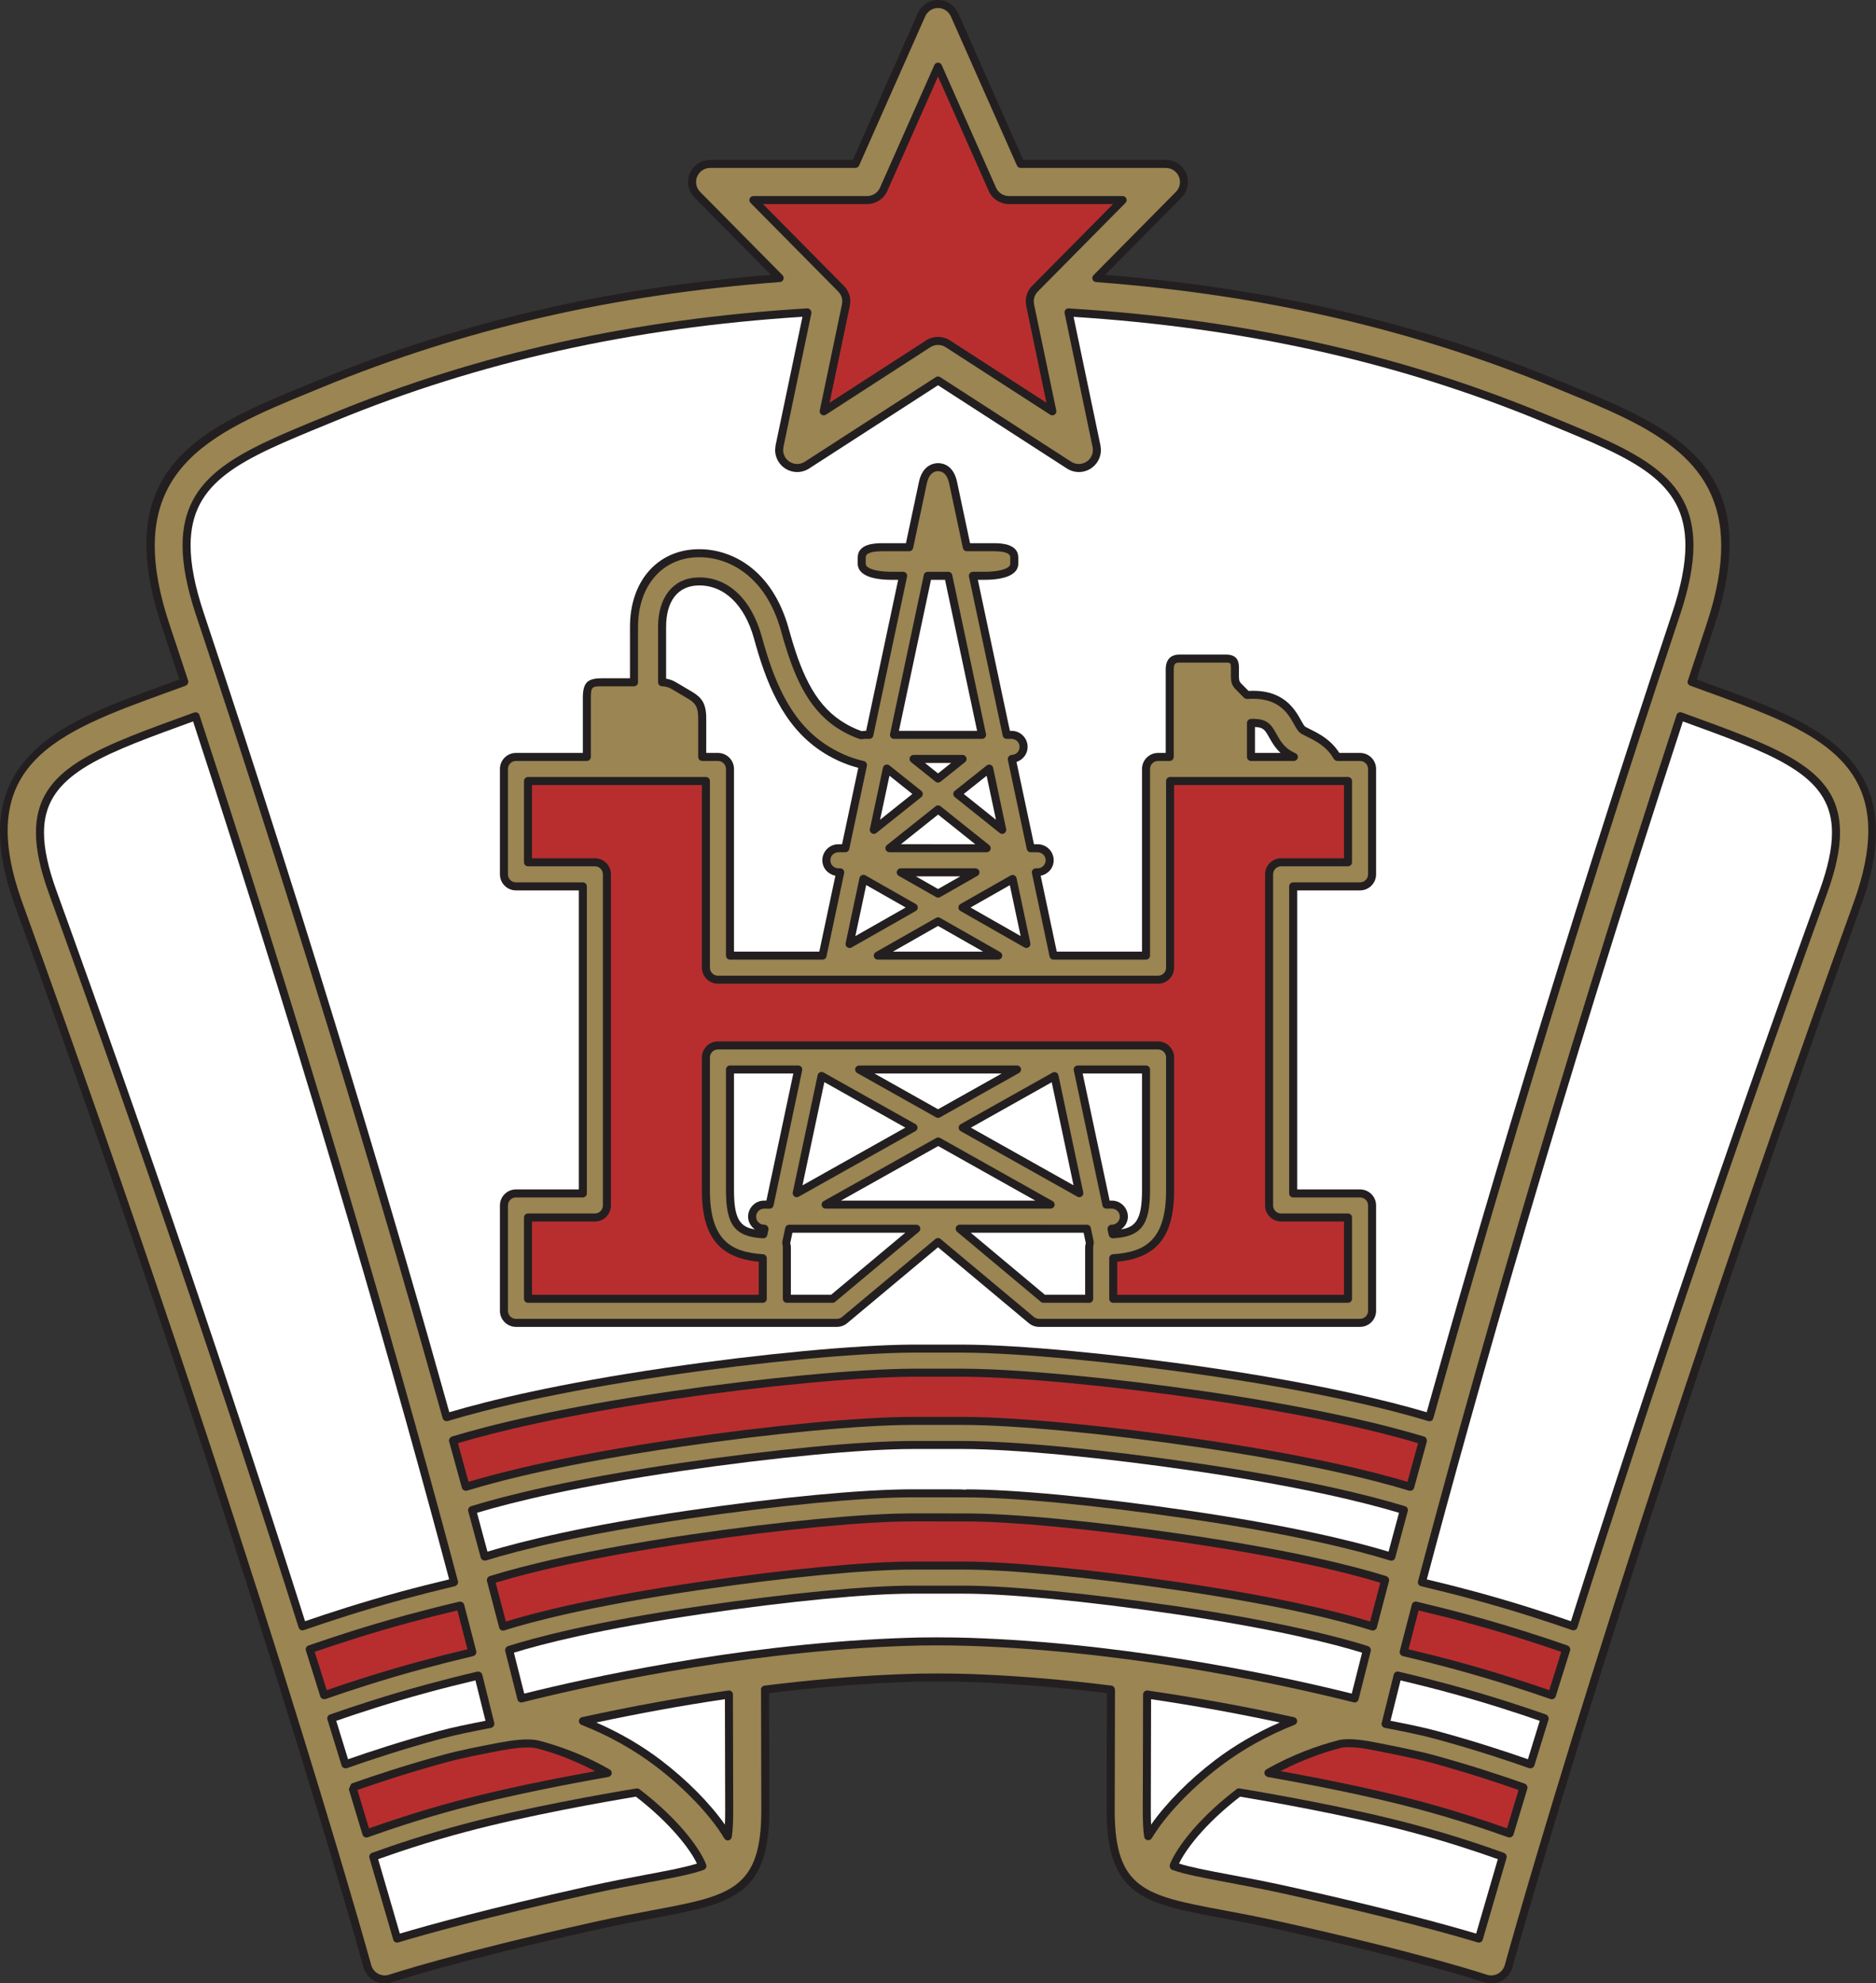 <?xml version="1.0" encoding="UTF-8"?>
<svg xmlns="http://www.w3.org/2000/svg" xmlns:xlink="http://www.w3.org/1999/xlink" width="539.69pt" height="570.45pt" viewBox="0 0 539.69 570.45" version="1.1">
<rect x="0" y="0" width="539.69" height="570.45" fill="#333333" stroke="none"/>
<defs>
<clipPath id="clip1">
  <path d="M 0 0 L 539.691 0 L 539.691 570.449 L 0 570.449 Z M 0 0 "/>
</clipPath>
</defs>
<g id="surface1">
<g clip-path="url(#clip1)" clip-rule="nonzero">
<path style=" stroke:none;fill-rule:nonzero;fill:rgb(13.699%,12.199%,12.5%);fill-opacity:1;" d="M 264.047 3.777 C 264.047 3.777 247.688 40.68 245.332 45.996 C 243.883 45.996 204.293 45.996 204.293 45.996 C 201.723 45.996 199.422 47.527 198.434 49.898 C 198.105 50.68 197.941 51.5 197.941 52.344 C 197.941 54.027 198.594 55.613 199.777 56.809 C 199.777 56.809 216.516 73.734 221.77 79.043 C 174.727 82.793 132.148 92.672 91.727 109.285 L 89.316 110.277 C 64.348 120.52 42.105 129.641 42.105 156.535 C 42.105 163.246 43.488 171.059 46.559 180.273 C 46.559 180.273 50.965 193.559 51.586 195.43 C 50.34 195.883 47.41 196.949 47.41 196.949 C 23.164 205.754 0 214.164 0 239.301 C 0 245.32 1.328 252.297 4.289 260.465 C 70.977 444.629 104.238 564.617 104.566 565.809 C 105.031 567.484 106.176 568.914 107.715 569.73 C 109.25 570.547 111.074 570.695 112.727 570.137 C 112.902 570.078 130.938 564.043 171.52 555.027 C 177.949 553.598 183.477 552.559 188.355 551.645 C 210.324 547.52 221.32 545.457 221.32 520.738 C 221.32 520.738 221.242 488.656 221.238 486.988 C 233.863 485.43 246.094 484.387 257.59 483.902 L 261 483.773 C 265.266 483.582 273.375 483.586 278.719 483.773 L 282.289 483.91 C 293.727 484.398 305.895 485.438 318.453 486.988 C 318.445 488.707 318.367 520.734 318.367 520.734 C 318.367 545.457 329.363 547.52 351.266 551.629 C 356.223 552.562 361.746 553.598 368.168 555.027 C 408.746 564.043 426.785 570.078 426.965 570.137 C 428.609 570.695 430.438 570.547 431.973 569.73 C 433.512 568.914 434.656 567.484 435.117 565.809 C 435.441 564.633 468.246 445.906 535.398 260.465 C 538.359 252.297 539.688 245.32 539.688 239.301 C 539.688 214.168 516.523 205.754 492.277 196.949 C 492.277 196.949 489.293 195.859 488.105 195.426 C 488.621 193.859 493.125 180.273 493.125 180.273 C 496.199 171.059 497.582 163.246 497.582 156.535 C 497.582 129.641 475.34 120.52 450.371 110.277 L 447.957 109.285 C 407.598 92.691 365.02 82.82 317.914 79.059 C 320.855 76.086 339.922 56.809 339.922 56.809 C 341.105 55.613 341.758 54.027 341.758 52.344 C 341.758 51.5 341.59 50.676 341.266 49.898 C 340.277 47.527 337.977 45.996 335.406 45.996 C 335.406 45.996 295.816 45.996 294.367 45.996 C 293.777 44.664 275.656 3.777 275.656 3.777 C 274.637 1.484 272.359 0.004 269.852 0.004 C 267.344 0.004 265.062 1.484 264.047 3.777 "/>
</g>
<path style=" stroke:none;fill-rule:nonzero;fill:rgb(60.399%,52.199%,32.5%);fill-opacity:1;" d="M 359.984 206.766 C 359.938 206.77 359.895 206.773 359.852 206.781 L 359.707 206.801 C 359.145 206.887 358.727 207.371 358.727 207.941 L 358.727 217.707 C 358.727 218.344 359.242 218.863 359.883 218.863 L 372.223 218.863 C 372.773 218.863 373.25 218.469 373.355 217.926 C 373.457 217.379 373.16 216.836 372.645 216.633 L 372.516 216.582 L 371.766 216.195 C 369.305 214.871 368.168 212.828 367.164 211.027 C 366.156 209.219 365.461 208.078 363.867 207.34 C 362.918 206.902 361.613 206.711 359.984 206.766 M 210 306.457 C 209.363 306.457 208.848 306.973 208.848 307.609 L 208.848 342.379 C 208.848 352.371 211.445 355.719 219.539 356.16 C 220.105 356.191 220.613 355.805 220.73 355.25 L 221.074 353.641 C 221.148 353.297 221.004 352.941 220.785 352.672 C 220.562 352.398 220.176 352.242 219.828 352.242 C 218.555 352.242 217.52 351.207 217.52 349.934 C 217.52 348.66 218.555 347.621 219.828 347.621 L 221.402 347.629 C 221.953 347.633 222.426 347.254 222.539 346.715 L 230.773 307.852 C 230.848 307.508 230.762 307.152 230.543 306.883 C 230.32 306.613 229.992 306.457 229.645 306.457 L 210 306.457 M 227.031 352.246 C 226.484 352.246 226.016 352.629 225.902 353.164 L 225.047 357.184 C 225.02 357.324 225.059 357.656 225.086 357.797 L 225.207 358.543 L 225.207 373.551 C 225.207 374.188 225.727 374.707 226.363 374.707 L 239.516 374.707 C 239.785 374.707 240.047 374.609 240.254 374.438 L 264.352 354.289 C 264.723 353.977 264.859 353.465 264.695 353.008 C 264.527 352.551 264.098 352.246 263.609 352.246 L 227.031 352.246 M 269.285 263.988 L 251.949 273.848 C 251.496 274.105 251.27 274.641 251.406 275.148 C 251.539 275.652 251.996 276.008 252.523 276.008 L 287.176 276.008 C 287.699 276.008 288.156 275.652 288.293 275.148 C 288.426 274.641 288.203 274.109 287.746 273.848 L 270.426 263.988 C 270.074 263.785 269.641 263.785 269.285 263.988 M 247.914 251.719 C 247.578 251.867 247.336 252.172 247.258 252.531 L 243.277 271.273 C 243.184 271.719 243.359 272.176 243.727 272.445 C 244.094 272.715 244.582 272.742 244.977 272.516 L 263.445 262.016 C 263.805 261.809 264.027 261.426 264.027 261.012 C 264.027 260.594 263.805 260.211 263.445 260.008 L 248.957 251.766 C 248.641 251.586 248.25 251.566 247.914 251.719 M 280.625 249.746 L 259.125 249.746 C 258.602 249.746 258.145 250.102 258.012 250.605 C 257.875 251.113 258.102 251.645 258.555 251.906 L 269.305 258.027 C 269.66 258.23 270.094 258.23 270.449 258.027 L 281.195 251.902 C 281.652 251.641 281.875 251.109 281.742 250.602 C 281.605 250.098 281.148 249.746 280.625 249.746 M 290.742 251.801 L 276.301 260.004 C 275.938 260.211 275.715 260.594 275.715 261.008 C 275.715 261.422 275.938 261.809 276.297 262.012 L 294.711 272.504 C 295.105 272.727 295.594 272.699 295.961 272.43 C 296.328 272.164 296.504 271.703 296.41 271.258 L 292.441 252.566 C 292.367 252.207 292.121 251.906 291.785 251.754 C 291.449 251.602 291.062 251.621 290.742 251.801 M 269.152 231.898 L 255.148 243.059 C 254.766 243.363 254.617 243.879 254.777 244.344 C 254.941 244.805 255.379 245.117 255.867 245.117 L 283.855 245.121 C 284.344 245.121 284.781 244.812 284.941 244.348 C 285.105 243.887 284.961 243.371 284.574 243.066 L 270.594 231.902 C 270.172 231.562 269.574 231.562 269.152 231.898 M 283.859 220.156 L 274.68 227.453 C 274.402 227.676 274.242 228.004 274.242 228.355 C 274.242 228.711 274.402 229.039 274.676 229.262 L 287.602 239.586 C 287.98 239.891 288.512 239.922 288.926 239.664 C 289.344 239.41 289.551 238.922 289.449 238.445 L 285.707 220.82 C 285.625 220.43 285.344 220.109 284.969 219.977 C 284.594 219.84 284.172 219.91 283.859 220.156 M 270.977 151.461 L 272.188 157.152 C 272.262 157.492 272.176 157.848 271.957 158.117 C 271.734 158.391 271.406 158.547 271.059 158.547 L 268.637 158.547 C 268.285 158.547 267.957 158.387 267.738 158.117 C 267.52 157.848 267.434 157.492 267.508 157.152 L 268.719 151.461 C 268.832 150.93 269.301 150.547 269.848 150.547 C 270.391 150.547 270.863 150.93 270.977 151.461 M 272.805 164.461 L 266.891 164.465 C 266.344 164.465 265.875 164.844 265.762 165.379 L 256.055 211.117 C 255.98 211.457 256.062 211.812 256.285 212.082 C 256.504 212.352 256.832 212.512 257.184 212.512 L 282.52 212.512 C 282.867 212.512 283.195 212.355 283.414 212.086 C 283.637 211.812 283.723 211.457 283.648 211.117 L 273.934 165.375 C 273.82 164.84 273.348 164.461 272.805 164.461 M 261.723 217.902 C 261.559 218.363 261.707 218.883 262.09 219.188 L 269.133 224.832 C 269.555 225.172 270.152 225.172 270.578 224.836 L 277.641 219.188 C 278.023 218.883 278.172 218.367 278.008 217.906 C 277.848 217.441 277.41 217.133 276.922 217.133 L 262.812 217.133 C 262.32 217.133 261.887 217.441 261.723 217.902 M 254.754 219.953 C 254.375 220.09 254.098 220.41 254.012 220.801 L 250.25 238.445 C 250.148 238.922 250.355 239.41 250.77 239.664 C 251.188 239.922 251.719 239.891 252.098 239.586 L 265.031 229.266 C 265.305 229.047 265.465 228.715 265.465 228.363 C 265.465 228.012 265.309 227.68 265.031 227.461 L 255.859 220.141 C 255.551 219.891 255.129 219.82 254.754 219.953 M 200.668 166.082 C 193.668 166.316 189.316 171.762 189.316 180.285 L 189.316 196.234 C 189.316 196.547 189.449 196.844 189.672 197.062 C 189.895 197.281 190.203 197.398 190.516 197.387 C 190.527 197.387 191.902 197.359 193.379 198.27 L 198.203 201.121 C 200.066 202.305 200.859 203.336 200.859 206.594 L 200.859 217.707 C 200.859 218.344 201.379 218.863 202.016 218.863 L 206.539 218.863 C 207.812 218.863 208.848 219.898 208.848 221.172 L 208.848 274.852 C 208.848 275.488 209.363 276.008 210 276.008 L 236.629 276.008 C 237.176 276.008 237.645 275.625 237.762 275.09 L 242.844 251.137 C 242.914 250.797 242.828 250.441 242.609 250.172 C 242.395 249.898 242.062 249.742 241.715 249.742 L 241.188 249.742 C 239.914 249.742 238.879 248.707 238.879 247.434 C 238.879 246.16 239.914 245.125 241.188 245.125 L 243.184 245.125 C 243.727 245.125 244.199 244.746 244.312 244.211 L 249.395 220.273 C 249.512 219.715 249.199 219.148 248.66 218.953 L 248.516 218.898 C 248.473 218.883 248.426 218.867 248.375 218.855 C 244.555 217.984 240.848 216.359 237.359 214.02 C 226.91 207.023 222.434 195.02 219.148 183.094 C 216.137 172.156 209.23 165.797 200.668 166.082 M 262.688 157.633 L 266.617 139.125 C 267.27 135.98 268.926 135.516 269.855 135.516 C 271.477 135.516 272.59 136.758 273.074 139.105 L 277.008 157.625 C 277.117 158.16 277.59 158.539 278.133 158.539 L 286.062 158.543 C 290.633 158.598 290.633 159.91 290.633 160.34 L 290.633 162.141 C 290.633 162.434 290.523 162.668 290.281 162.91 C 289.27 163.914 286.492 164.492 282.852 164.461 C 282.848 164.461 279.883 164.457 279.883 164.457 C 279.531 164.457 279.203 164.617 278.984 164.887 C 278.766 165.156 278.68 165.512 278.754 165.852 L 288.465 211.598 C 288.578 212.129 289.051 212.512 289.594 212.512 L 291.008 212.512 C 292.281 212.512 293.32 213.547 293.32 214.82 C 293.32 216.07 292.344 217.082 291.098 217.129 C 290.758 217.141 290.402 217.312 290.191 217.582 C 289.984 217.848 289.867 218.203 289.938 218.539 L 295.387 244.211 C 295.5 244.742 295.973 245.125 296.516 245.125 L 298.508 245.125 C 299.781 245.125 300.816 246.16 300.816 247.434 C 300.816 248.707 299.781 249.742 298.508 249.742 L 297.996 249.742 C 297.648 249.742 297.316 249.898 297.098 250.172 C 296.879 250.441 296.793 250.797 296.867 251.137 L 301.941 275.09 C 302.059 275.621 302.527 276.004 303.074 276.004 L 329.691 276.008 C 329.996 276.008 330.289 275.883 330.508 275.668 C 330.723 275.449 330.844 275.156 330.844 274.852 L 330.844 221.172 C 330.844 219.898 331.879 218.863 333.152 218.863 L 336.504 218.863 C 337.145 218.863 337.66 218.344 337.66 217.707 L 337.66 192.527 C 337.68 190.773 338.219 190.578 339.367 190.578 L 352.691 190.578 C 354.031 190.578 354.109 190.746 354.109 192.047 L 354.109 194.664 C 354.137 196.547 354.602 197.363 355.508 198.297 L 357.895 200.711 C 358.133 200.949 358.594 201.066 358.93 201.039 C 360.926 200.895 363.824 200.965 366.285 202.098 C 369.668 203.66 371.074 206.188 372.207 208.215 C 372.973 209.594 373.527 210.586 374.527 211.125 L 375.906 211.828 C 378.469 213.094 381.637 214.664 383.656 218.195 C 383.863 218.559 384.305 218.863 384.719 218.863 L 391.258 218.863 C 392.531 218.863 393.566 219.898 393.566 221.172 L 393.566 251.473 C 393.566 252.746 392.531 253.785 391.258 253.785 L 372.02 253.785 C 371.383 253.785 370.863 254.301 370.863 254.938 L 370.863 343.246 C 370.863 343.887 371.383 344.402 372.02 344.402 L 391.258 344.402 C 392.531 344.402 393.566 345.438 393.566 346.711 L 393.566 377.012 C 393.566 378.289 392.531 379.324 391.258 379.324 L 298.922 379.324 C 298.383 379.324 297.855 379.133 297.441 378.785 L 270.582 356.348 C 270.156 355.988 269.531 355.988 269.105 356.348 L 242.254 378.785 C 241.836 379.133 241.312 379.324 240.77 379.324 L 148.434 379.324 C 147.16 379.324 146.125 378.289 146.125 377.012 L 146.125 346.711 C 146.125 345.438 147.16 344.402 148.434 344.402 L 167.672 344.402 C 168.312 344.402 168.828 343.887 168.828 343.246 L 168.828 254.938 C 168.828 254.301 168.312 253.785 167.672 253.785 L 148.434 253.785 C 147.16 253.785 146.125 252.746 146.125 251.473 L 146.125 221.172 C 146.125 219.898 147.16 218.863 148.434 218.863 L 168.828 218.863 C 169.465 218.863 169.98 218.344 169.98 217.707 L 169.98 200.633 C 169.98 197.406 170.426 197.406 173.309 197.391 L 182.391 197.391 C 183.027 197.391 183.547 196.871 183.547 196.234 L 183.547 180.285 C 183.547 168.656 190.352 160.617 200.477 160.277 C 209.281 159.98 220.27 165.41 224.711 181.539 C 228.16 194.074 232.176 203.57 240.555 209.184 C 242.758 210.656 245.059 211.801 247.395 212.578 C 247.551 212.629 247.969 212.594 248.137 212.574 L 248.664 212.512 L 250.098 212.516 C 250.645 212.516 251.117 212.133 251.23 211.602 L 260.941 165.852 C 261.016 165.512 260.93 165.152 260.711 164.883 C 260.488 164.613 260.16 164.457 259.812 164.457 L 256.852 164.461 C 253.199 164.492 250.422 163.914 249.41 162.91 C 249.168 162.668 249.059 162.434 249.059 162.141 L 249.059 160.34 C 249.059 159.91 249.059 158.598 253.645 158.543 L 261.555 158.547 C 262.102 158.547 262.57 158.164 262.688 157.633 M 329.691 306.457 L 310.035 306.457 C 309.688 306.457 309.355 306.617 309.137 306.887 C 308.918 307.156 308.832 307.512 308.906 307.852 L 317.156 346.711 C 317.273 347.242 317.742 347.621 318.285 347.621 L 319.848 347.621 C 321.121 347.621 322.156 348.66 322.156 349.934 C 322.156 351.207 321.121 352.242 319.848 352.242 C 319.5 352.242 319.125 352.402 318.902 352.672 C 318.684 352.941 318.551 353.301 318.625 353.641 L 318.945 355.164 C 319.062 355.719 319.605 356.188 320.176 356.16 C 328.254 355.715 330.844 352.367 330.844 342.379 L 330.844 307.609 C 330.844 307.305 330.723 307.012 330.508 306.793 C 330.289 306.578 329.996 306.457 329.691 306.457 M 274.996 353.004 C 274.828 353.461 274.965 353.969 275.34 354.281 L 299.438 374.438 C 299.645 374.609 299.906 374.707 300.18 374.707 L 313.328 374.711 C 313.637 374.711 313.93 374.59 314.145 374.371 C 314.363 374.156 314.484 373.863 314.484 373.555 L 314.484 358.543 L 314.609 357.785 C 314.637 357.641 314.66 357.203 314.629 357.062 L 313.805 353.16 C 313.691 352.629 313.223 352.246 312.676 352.246 L 276.078 352.242 C 275.594 352.242 275.16 352.547 274.996 353.004 M 302.797 308.496 L 276.383 323.324 C 276.02 323.527 275.793 323.914 275.793 324.332 C 275.793 324.746 276.02 325.133 276.383 325.34 L 309.934 344.18 C 310.328 344.402 310.816 344.371 311.184 344.105 C 311.547 343.836 311.723 343.379 311.625 342.934 L 304.492 309.262 C 304.414 308.902 304.172 308.602 303.84 308.449 C 303.504 308.301 303.117 308.316 302.797 308.496 M 269.34 327.301 L 236.949 345.461 C 236.492 345.719 236.266 346.254 236.395 346.762 C 236.531 347.27 236.988 347.621 237.516 347.621 L 302.254 347.621 C 302.777 347.621 303.234 347.27 303.367 346.762 C 303.5 346.254 303.273 345.719 302.816 345.461 L 270.469 327.301 C 270.117 327.105 269.691 327.105 269.34 327.301 M 235.871 308.414 C 235.539 308.566 235.297 308.867 235.223 309.227 L 228.066 342.945 C 227.973 343.387 228.148 343.844 228.512 344.113 C 228.879 344.383 229.367 344.414 229.762 344.191 L 263.367 325.328 C 263.73 325.125 263.957 324.738 263.957 324.32 C 263.957 323.906 263.73 323.52 263.367 323.316 L 236.914 308.461 C 236.594 308.281 236.207 308.266 235.871 308.414 M 292.586 306.453 L 247.156 306.457 C 246.633 306.457 246.176 306.809 246.043 307.316 C 245.91 307.824 246.137 308.359 246.594 308.617 L 269.293 321.371 C 269.645 321.566 270.07 321.566 270.422 321.371 L 293.148 308.613 C 293.605 308.359 293.836 307.824 293.699 307.316 C 293.566 306.809 293.109 306.453 292.586 306.453 M 336.617 223.48 C 335.98 223.48 335.461 223.996 335.461 224.633 L 335.461 278.316 C 335.461 279.59 334.426 280.625 333.152 280.625 L 206.539 280.625 C 205.266 280.625 204.23 279.59 204.23 278.316 L 204.23 224.633 C 204.23 223.996 203.711 223.48 203.074 223.48 L 151.895 223.48 C 151.258 223.48 150.742 223.996 150.742 224.633 L 150.742 248.012 C 150.742 248.648 151.258 249.164 151.895 249.164 L 171.137 249.164 C 172.41 249.164 173.445 250.203 173.445 251.473 L 173.445 346.711 C 173.445 347.984 172.41 349.02 171.137 349.02 L 151.895 349.02 C 151.258 349.02 150.742 349.535 150.742 350.176 L 150.742 373.551 C 150.742 374.188 151.258 374.707 151.895 374.707 L 219.438 374.707 C 220.074 374.707 220.59 374.188 220.59 373.551 L 220.59 361.891 C 220.59 361.281 220.117 360.777 219.512 360.738 C 210.34 360.137 204.23 356.785 204.23 342.379 L 204.23 304.148 C 204.23 302.875 205.266 301.84 206.539 301.84 L 333.152 301.84 C 334.426 301.84 335.461 302.875 335.461 304.148 L 335.461 342.379 C 335.461 356.785 329.355 360.137 320.18 360.738 C 319.574 360.777 319.102 361.281 319.102 361.891 L 319.102 373.551 C 319.102 374.188 319.617 374.707 320.258 374.707 L 387.797 374.707 C 388.434 374.707 388.949 374.188 388.949 373.551 L 388.949 350.176 C 388.949 349.535 388.434 349.02 387.797 349.02 L 368.555 349.02 C 367.281 349.02 366.246 347.984 366.246 346.711 L 366.246 251.473 C 366.246 250.203 367.281 249.164 368.555 249.164 L 387.797 249.164 C 388.434 249.164 388.949 248.648 388.949 248.012 L 388.949 224.633 C 388.949 223.996 388.434 223.48 387.797 223.48 L 336.617 223.48 "/>
<path style=" stroke:none;fill-rule:nonzero;fill:rgb(72.198%,17.999%,18.399%);fill-opacity:1;" d="M 386.641 225.789 C 386.641 227.766 386.641 244.879 386.641 246.855 C 384.602 246.855 368.555 246.855 368.555 246.855 C 366.012 246.855 363.938 248.93 363.938 251.473 L 363.938 346.711 C 363.938 349.258 366.012 351.328 368.555 351.328 C 368.555 351.328 384.602 351.328 386.641 351.328 C 386.641 353.309 386.641 370.418 386.641 372.395 C 384.449 372.395 323.602 372.395 321.41 372.395 C 321.41 370.703 321.41 364.402 321.41 362.898 C 332.82 361.793 337.77 355.629 337.77 342.379 L 337.77 304.148 C 337.77 301.602 335.699 299.531 333.152 299.531 L 206.539 299.531 C 203.992 299.531 201.922 301.602 201.922 304.148 L 201.922 342.379 C 201.922 355.629 206.871 361.793 218.281 362.898 C 218.281 364.402 218.281 370.703 218.281 372.395 C 216.09 372.395 155.242 372.395 153.051 372.395 C 153.051 370.418 153.051 353.309 153.051 351.328 C 155.09 351.328 171.137 351.328 171.137 351.328 C 173.684 351.328 175.754 349.258 175.754 346.711 L 175.754 251.473 C 175.754 248.93 173.684 246.855 171.137 246.855 C 171.137 246.855 155.09 246.855 153.051 246.855 C 153.051 244.879 153.051 227.766 153.051 225.789 C 155.203 225.789 199.766 225.789 201.922 225.789 C 201.922 228 201.922 278.316 201.922 278.316 C 201.922 280.859 203.992 282.934 206.539 282.934 L 333.152 282.934 C 335.699 282.934 337.77 280.859 337.77 278.316 C 337.77 278.316 337.77 228 337.77 225.789 C 339.926 225.789 384.484 225.789 386.641 225.789 "/>
<path style=" stroke:none;fill-rule:nonzero;fill:rgb(100%,100%,100%);fill-opacity:1;" d="M 331.066 520.738 C 331.066 520.734 331.133 494.477 331.145 488.723 C 343.422 490.531 355.84 492.797 368.152 495.418 C 361.469 498.34 355.203 501.945 349.539 506.258 C 342.102 511.922 335.438 518.66 331.152 524.785 C 331.094 523.645 331.066 522.332 331.066 520.738 "/>
<path style=" stroke:none;fill-rule:nonzero;fill:rgb(72.198%,17.999%,18.399%);fill-opacity:1;" d="M 385.031 502.91 L 386.008 502.66 C 387.922 502.312 391.391 502.605 395.703 503.5 C 395.711 503.504 395.719 503.504 395.723 503.504 C 395.832 503.527 406.91 505.676 411.215 506.844 C 421.645 509.676 430.762 512.688 436.859 514.832 C 436.367 516.469 434.066 524.098 433.535 525.867 C 427.504 523.723 418.516 520.734 408.168 517.98 C 395.039 514.484 379.824 511.473 368.379 509.402 C 374.871 506.055 380.91 504.004 385.031 502.91 "/>
<path style=" stroke:none;fill-rule:nonzero;fill:rgb(100%,100%,100%);fill-opacity:1;" d="M 402.918 483.309 C 407.48 484.395 412.094 485.551 416.656 486.789 C 427.453 489.719 436.758 492.781 442.953 494.941 C 442.457 496.562 440.09 504.258 439.555 505.988 C 433.371 503.824 424.168 500.793 413.633 497.93 C 409.395 496.781 404.477 495.789 400.023 494.93 C 400.387 493.477 402.539 484.828 402.918 483.309 "/>
<path style=" stroke:none;fill-rule:nonzero;fill:rgb(72.198%,17.999%,18.399%);fill-opacity:1;" d="M 408.113 463.188 C 412.773 464.301 417.473 465.48 422.102 466.738 C 433.09 469.719 442.707 472.867 449.148 475.102 C 448.633 476.746 446.234 484.395 445.695 486.117 C 439.391 483.926 429.969 480.836 419.078 477.879 C 414.449 476.621 409.797 475.457 405.203 474.363 C 405.613 472.785 407.73 464.66 408.113 463.188 "/>
<path style=" stroke:none;fill-rule:nonzero;fill:rgb(72.198%,17.999%,18.399%);fill-opacity:1;" d="M 117.586 466.738 C 122.207 465.484 126.906 464.301 131.574 463.188 C 132.016 464.883 134.031 472.625 134.48 474.359 C 129.867 475.461 125.211 476.629 120.609 477.879 C 109.699 480.84 100.281 483.93 93.992 486.117 C 93.449 484.387 91.055 476.746 90.539 475.098 C 97 472.863 106.625 469.715 117.586 466.738 "/>
<path style=" stroke:none;fill-rule:nonzero;fill:rgb(72.198%,17.999%,18.399%);fill-opacity:1;" d="M 144.184 503.469 C 146.609 503.031 151.668 502.129 154.621 502.902 L 156.758 503.5 C 161.805 504.984 166.605 507.043 171.203 509.422 C 159.781 511.488 144.617 514.492 131.52 517.98 C 121.148 520.742 112.18 523.727 106.152 525.867 C 105.617 524.09 103.32 516.473 102.824 514.832 C 108.902 512.695 118.012 509.684 128.473 506.844 C 133.215 505.555 139.176 504.422 143.961 503.504 L 144.184 503.469 "/>
<path style=" stroke:none;fill-rule:nonzero;fill:rgb(100%,100%,100%);fill-opacity:1;" d="M 208.543 488.719 C 208.551 490.949 208.621 520.742 208.621 520.742 C 208.621 522.34 208.594 523.656 208.539 524.793 C 204.25 518.664 197.598 511.926 190.148 506.258 C 184.484 501.949 178.223 498.34 171.535 495.422 C 183.848 492.797 196.262 490.531 208.543 488.719 "/>
<path style=" stroke:none;fill-rule:nonzero;fill:rgb(100%,100%,100%);fill-opacity:1;" d="M 484.137 207.496 C 485.484 207.988 487.941 208.883 487.941 208.883 C 512.906 217.949 527.031 223.844 527.031 239.469 C 527.031 244.051 525.863 249.504 523.461 256.145 C 497.27 328.457 473.211 399.148 451.93 466.293 C 445.395 464.031 435.652 460.848 424.52 457.824 C 419.891 456.566 415.168 455.379 410.469 454.258 C 424.527 401.371 448.656 315.906 484.137 207.496 "/>
<path style=" stroke:none;fill-rule:nonzero;fill:rgb(100%,100%,100%);fill-opacity:1;" d="M 16.227 256.145 C 13.824 249.504 12.656 244.051 12.656 239.469 C 12.656 223.844 26.781 217.949 51.746 208.883 C 51.746 208.883 54.301 207.953 55.551 207.496 C 91.02 315.863 115.137 401.281 129.215 454.254 C 124.531 455.379 119.812 456.562 115.168 457.824 C 104.023 460.852 94.273 464.039 87.758 466.289 C 66.484 399.176 42.422 328.484 16.227 256.145 "/>
<path style=" stroke:none;fill-rule:nonzero;fill:rgb(100%,100%,100%);fill-opacity:1;" d="M 133.895 526.906 C 151.895 522.109 173.941 518.246 182.941 516.75 C 192.977 524.492 198.648 532.035 200.492 536 C 197.129 537.055 192.445 537.957 186.086 539.148 C 181.094 540.086 175.438 541.148 168.766 542.629 C 140.539 548.902 123.324 553.672 115.023 556.137 C 114.461 554.199 109.324 536.559 108.789 534.73 C 114.723 532.609 123.602 529.645 133.895 526.906 "/>
<path style=" stroke:none;fill-rule:nonzero;fill:rgb(100%,100%,100%);fill-opacity:1;" d="M 123.031 486.789 C 127.598 485.551 132.211 484.395 136.77 483.309 C 137.191 485.016 139.215 493.129 139.664 494.93 C 135.215 495.789 130.289 496.781 126.055 497.93 C 115.523 500.789 106.32 503.824 100.133 505.988 C 99.594 504.238 97.234 496.578 96.73 494.941 C 102.941 492.777 112.246 489.719 123.031 486.789 "/>
<path style=" stroke:none;fill-rule:nonzero;fill:rgb(100%,100%,100%);fill-opacity:1;" d="M 361.035 209.102 C 361.805 209.141 362.473 209.242 362.898 209.438 C 363.809 209.855 364.219 210.48 365.148 212.148 C 365.879 213.465 366.836 215.109 368.387 216.555 C 365.238 216.555 362.281 216.555 361.035 216.555 C 361.035 215 361.035 210.66 361.035 209.102 M 228.223 308.766 C 227.688 311.293 220.832 343.629 220.477 345.316 C 220.164 345.316 219.832 345.312 219.832 345.312 C 217.281 345.312 215.211 347.387 215.211 349.934 C 215.211 351.457 216.004 352.746 217.145 353.586 C 213.023 352.922 211.156 350.781 211.156 342.379 C 211.156 342.379 211.156 310.922 211.156 308.766 C 213.043 308.766 225.926 308.766 228.223 308.766 M 260.43 354.555 C 256.598 357.758 239.594 371.98 239.094 372.395 C 238.383 372.395 229.371 372.395 227.516 372.395 C 227.516 370.43 227.516 358.543 227.516 358.543 C 227.516 358.543 227.414 357.93 227.344 357.492 C 227.395 357.254 227.746 355.586 227.965 354.555 C 229.582 354.555 255.273 354.555 260.43 354.555 M 269.855 266.32 C 270.684 266.789 278.387 271.176 282.816 273.695 C 277.109 273.695 262.594 273.695 256.887 273.695 C 261.32 271.176 269.027 266.789 269.855 266.32 M 247.199 263.93 C 247.199 263.93 248.703 256.828 249.188 254.555 C 251.137 255.66 258.109 259.629 260.539 261.012 C 258.039 262.434 249.145 267.488 246.07 269.238 C 246.562 266.922 247.199 263.93 247.199 263.93 M 276.27 252.055 C 273.352 253.715 270.52 255.328 269.875 255.695 C 269.23 255.328 266.398 253.719 263.484 252.055 C 267.613 252.055 272.137 252.055 276.27 252.055 M 290.512 254.59 C 290.746 255.695 292.883 265.75 293.617 269.223 C 290.547 267.473 281.699 262.434 279.203 261.012 C 281.629 259.633 288.566 255.695 290.512 254.59 M 269.871 234.281 C 270.914 235.113 277.344 240.246 280.559 242.812 C 276.109 242.812 263.617 242.809 259.172 242.809 C 262.387 240.242 268.828 235.113 269.871 234.281 M 283.836 223.125 C 284.336 225.473 285.73 232.051 286.52 235.77 C 283.609 233.441 278.73 229.547 277.25 228.359 C 278.676 227.227 282.074 224.527 283.836 223.125 M 271.867 166.77 C 272.23 168.473 280.551 207.637 281.094 210.203 C 278.707 210.203 260.992 210.203 258.605 210.203 C 259.137 207.711 267.473 168.438 267.824 166.773 C 268.902 166.77 270.793 166.77 271.867 166.77 M 266.098 219.441 C 268.789 219.441 270.934 219.441 273.629 219.441 C 271.883 220.836 270.547 221.902 269.855 222.453 C 269.168 221.902 267.84 220.836 266.098 219.441 M 255.883 223.109 C 257.645 224.516 261.039 227.227 262.461 228.363 C 260.98 229.543 256.094 233.441 253.18 235.77 C 253.973 232.051 255.379 225.457 255.883 223.109 M 191.629 180.285 C 191.629 172.922 194.949 168.586 200.746 168.391 C 208.168 168.141 214.215 173.867 216.922 183.703 C 220.324 196.062 225 208.52 236.074 215.938 C 239.508 218.238 243.152 219.867 246.91 220.844 C 246.523 222.68 242.594 241.199 242.246 242.816 C 241.723 242.816 241.188 242.816 241.188 242.816 C 238.641 242.816 236.57 244.887 236.57 247.434 C 236.57 249.676 238.207 251.461 240.324 251.875 C 239.879 253.984 236.035 272.094 235.695 273.695 C 234.031 273.695 213.191 273.695 211.156 273.695 C 211.156 271.488 211.156 221.172 211.156 221.172 C 211.156 218.625 209.086 216.555 206.539 216.555 C 206.539 216.555 204.449 216.555 203.172 216.555 C 203.172 214.699 203.172 206.594 203.172 206.594 C 203.172 202.344 201.848 200.699 199.406 199.152 L 194.574 196.293 C 193.457 195.605 192.406 195.324 191.629 195.195 C 191.629 193.379 191.629 180.285 191.629 180.285 M 269.852 133.207 C 268.824 133.207 265.406 133.602 264.355 138.648 C 264.355 138.648 260.973 154.586 260.621 156.238 C 259.164 156.238 253.633 156.234 253.633 156.234 C 251.918 156.254 246.75 156.316 246.75 160.34 L 246.75 162.141 C 246.75 163.047 247.105 163.879 247.785 164.551 C 249.684 166.434 253.77 166.797 256.859 166.77 C 256.859 166.77 257.625 166.77 258.387 166.766 C 257.844 169.336 249.527 208.5 249.164 210.203 C 248.941 210.203 248.668 210.203 248.668 210.203 C 248.668 210.203 248.207 210.258 247.895 210.293 C 245.832 209.582 243.797 208.574 241.84 207.266 C 234.055 202.047 230.25 192.965 226.938 180.93 C 222.141 163.504 210.086 157.645 200.398 157.969 C 188.938 158.352 181.234 167.32 181.234 180.285 C 181.234 180.285 181.234 193.094 181.234 195.078 C 179.477 195.078 173.301 195.078 173.301 195.078 C 169.406 195.102 167.672 195.91 167.672 200.633 C 167.672 200.633 167.672 214.547 167.672 216.555 C 165.617 216.555 148.434 216.555 148.434 216.555 C 145.887 216.555 143.816 218.625 143.816 221.172 L 143.816 251.473 C 143.816 254.02 145.887 256.094 148.434 256.094 C 148.434 256.094 164.48 256.094 166.52 256.094 C 166.52 258.312 166.52 339.875 166.52 342.094 C 164.48 342.094 148.434 342.094 148.434 342.094 C 145.887 342.094 143.816 344.164 143.816 346.711 L 143.816 377.012 C 143.816 379.559 145.887 381.633 148.434 381.633 L 240.77 381.633 C 241.852 381.633 242.902 381.25 243.73 380.559 C 243.73 380.559 268.445 359.906 269.844 358.738 C 271.242 359.906 295.961 380.559 295.961 380.559 C 296.789 381.25 297.84 381.633 298.922 381.633 L 391.258 381.633 C 393.805 381.633 395.879 379.559 395.879 377.012 L 395.879 346.711 C 395.879 344.164 393.805 342.094 391.258 342.094 C 391.258 342.094 375.215 342.094 373.176 342.094 C 373.176 339.875 373.176 258.312 373.176 256.094 C 375.215 256.094 391.258 256.094 391.258 256.094 C 393.805 256.094 395.879 254.02 395.879 251.473 L 395.879 221.172 C 395.879 218.625 393.805 216.555 391.258 216.555 C 391.258 216.555 386.254 216.555 385.297 216.555 C 382.926 212.801 379.5 211.027 376.941 209.766 L 375.594 209.078 C 375.234 208.887 374.84 208.199 374.223 207.094 C 373.066 205.016 371.32 201.879 367.254 200.004 C 365.02 198.973 362.297 198.551 359.176 198.723 C 358.656 198.199 357.156 196.684 357.156 196.684 C 356.68 196.191 356.438 195.941 356.418 194.648 L 356.418 192.047 C 356.418 190.289 355.996 188.27 352.691 188.27 L 339.367 188.27 C 336.73 188.27 335.379 189.699 335.352 192.516 C 335.352 192.516 335.352 214.449 335.352 216.555 C 334.359 216.555 333.152 216.555 333.152 216.555 C 330.605 216.555 328.535 218.625 328.535 221.172 C 328.535 221.172 328.535 271.488 328.535 273.695 C 326.5 273.695 305.672 273.695 304.008 273.695 C 303.668 272.094 299.828 253.977 299.383 251.871 C 301.496 251.449 303.125 249.668 303.125 247.434 C 303.125 244.887 301.055 242.816 298.508 242.816 C 298.508 242.816 297.977 242.816 297.453 242.816 C 297.105 241.188 292.832 221.062 292.426 219.145 C 294.281 218.539 295.629 216.871 295.629 214.82 C 295.629 212.273 293.559 210.203 291.012 210.203 C 291.012 210.203 290.746 210.203 290.527 210.203 C 290.168 208.5 281.852 169.336 281.309 166.77 C 282.07 166.77 282.84 166.77 282.84 166.77 C 285.93 166.797 290.008 166.43 291.906 164.551 C 292.586 163.879 292.941 163.047 292.941 162.141 L 292.941 160.34 C 292.941 156.316 287.773 156.254 286.074 156.234 C 286.074 156.234 280.523 156.234 279.07 156.234 C 278.719 154.578 275.332 138.633 275.332 138.633 C 274.324 133.738 271.168 133.207 269.855 133.207 C 269.855 133.207 269.855 133.207 269.852 133.207 M 328.535 308.766 C 328.535 310.922 328.535 342.379 328.535 342.379 C 328.535 350.805 326.66 352.934 322.523 353.594 C 323.672 352.754 324.469 351.461 324.469 349.934 C 324.469 347.387 322.395 345.312 319.848 345.312 C 319.848 345.312 319.523 345.312 319.223 345.312 C 318.863 343.633 311.996 311.297 311.461 308.766 C 313.758 308.766 326.648 308.766 328.535 308.766 M 279.262 354.551 C 284.414 354.551 310.121 354.555 311.738 354.555 C 311.961 355.602 312.336 357.371 312.355 357.473 C 312.281 357.914 312.176 358.543 312.176 358.543 C 312.176 358.543 312.176 370.434 312.176 372.402 C 310.32 372.398 301.312 372.398 300.598 372.395 C 300.035 371.926 283.145 357.801 279.262 354.551 M 302.559 311.277 C 303.105 313.859 307.98 336.852 308.84 340.918 C 305.184 338.867 282.293 326.008 279.305 324.332 C 282.246 322.68 300.273 312.559 302.559 311.277 M 269.902 329.629 C 270.863 330.168 291.98 342.027 297.84 345.312 C 290.734 345.312 249.047 345.312 241.934 345.312 C 247.797 342.027 268.945 330.168 269.902 329.629 M 237.152 311.242 C 239.438 312.523 257.504 322.668 260.445 324.32 C 257.453 326 234.512 338.879 230.855 340.93 C 231.719 336.863 236.605 313.824 237.152 311.242 M 288.168 308.762 C 283.016 311.656 270.746 318.539 269.859 319.039 C 268.969 318.539 256.719 311.656 251.57 308.766 C 257.988 308.762 281.742 308.762 288.168 308.762 M 58.605 176.258 C 56.062 168.621 54.828 162.285 54.828 156.879 C 54.828 138.148 69.621 132.078 94.133 122.027 L 96.555 121.031 C 137.973 104.008 181.926 94.23 230.852 91.113 C 230.312 93.707 223.117 128.113 223.117 128.113 L 222.984 129.414 C 222.984 131.508 224.012 133.461 225.738 134.648 C 227.855 136.102 230.617 136.141 232.777 134.746 C 232.777 134.746 268.641 111.59 269.852 110.809 C 271.062 111.59 306.922 134.746 306.922 134.746 C 309.082 136.141 311.844 136.102 313.961 134.648 C 315.688 133.465 316.715 131.508 316.715 129.414 L 316.582 128.113 C 316.582 128.113 310.332 98.215 308.848 91.129 C 357.836 94.262 401.781 104.035 443.129 121.031 L 445.551 122.027 C 470.066 132.078 484.859 138.148 484.859 156.879 C 484.859 162.285 483.621 168.625 481.078 176.258 C 448.453 274.137 424.691 355.148 410.43 406.184 C 399.031 402.809 379.23 397.957 347.898 393.363 C 320.957 389.414 293.254 386.809 277.324 386.734 L 262.406 386.734 C 246.438 386.812 218.723 389.414 191.789 393.363 C 160.438 397.961 140.633 402.812 129.258 406.184 C 114.996 355.148 91.25 274.184 58.605 176.258 "/>
<path style=" stroke:none;fill-rule:nonzero;fill:rgb(72.198%,17.999%,18.399%);fill-opacity:1;" d="M 193.129 402.5 C 219.664 398.609 246.871 396.047 262.445 395.969 L 277.285 395.969 C 292.82 396.043 320.016 398.609 346.559 402.5 C 377.504 407.035 396.871 411.785 407.953 415.082 C 407.535 416.602 405.367 424.469 404.895 426.191 C 394.254 423.012 375.426 418.398 344.883 413.922 C 318.203 410.012 292.289 407.562 277.258 407.527 L 262.473 407.527 C 247.59 407.535 221.66 409.984 194.805 413.922 C 164.281 418.395 145.453 423.008 134.793 426.191 C 134.316 424.469 132.191 416.754 131.734 415.082 C 142.801 411.789 162.184 407.035 193.129 402.5 "/>
<path style=" stroke:none;fill-rule:nonzero;fill:rgb(100%,100%,100%);fill-opacity:1;" d="M 196.145 423.059 C 222.59 419.184 248.008 416.77 262.48 416.762 L 277.238 416.762 C 291.859 416.797 317.27 419.207 343.543 423.059 C 373.738 427.484 392.137 432.004 402.469 435.105 C 402.016 436.781 399.93 444.539 399.457 446.285 C 389.371 443.238 371.438 438.816 341.871 434.484 C 315.562 430.629 291.551 428.34 277.637 428.363 C 277.758 428.363 277.844 428.461 277.957 428.496 C 277.188 428.363 275.711 428.359 272.816 428.355 L 267.996 428.352 L 262.273 428.352 C 248.02 428.363 223.926 430.652 197.816 434.484 C 168.305 438.809 150.332 443.23 140.23 446.277 C 139.754 444.52 137.672 436.785 137.223 435.105 C 147.559 432 165.961 427.484 196.145 423.059 "/>
<path style=" stroke:none;fill-rule:nonzero;fill:rgb(72.198%,17.999%,18.399%);fill-opacity:1;" d="M 199.156 443.621 C 224.469 439.91 248.645 437.598 262.262 437.586 L 268 437.586 L 277.602 437.598 C 291.121 437.574 314.645 439.824 340.527 443.621 C 369.809 447.914 387.332 452.238 397.086 455.211 C 396.648 456.871 394.617 464.613 394.156 466.379 C 384.762 463.484 367.758 459.277 338.855 455.043 C 313.512 451.324 290.391 449.117 277.008 449.133 L 262.695 449.133 C 249.305 449.117 226.176 451.324 200.832 455.043 C 171.926 459.277 154.918 463.488 145.531 466.379 C 145.062 464.594 143.035 456.855 142.602 455.207 C 152.363 452.234 169.895 447.91 199.156 443.621 "/>
<path style=" stroke:none;fill-rule:nonzero;fill:rgb(100%,100%,100%);fill-opacity:1;" d="M 202.172 464.18 C 227.094 460.523 249.719 458.352 262.688 458.367 L 277.016 458.367 C 289.977 458.352 312.59 460.523 337.516 464.18 C 367.375 468.555 384.105 472.941 391.848 475.34 C 391.422 477.012 389.312 485.371 388.871 487.109 C 371.496 482.773 328.637 473.176 282.824 471.223 C 282.816 471.223 279.172 471.082 279.172 471.082 C 273.441 470.879 265.043 470.883 260.441 471.086 C 260.492 471.086 257.062 471.215 257.062 471.215 C 211.18 473.148 168.23 482.762 150.816 487.109 C 150.375 485.367 148.258 476.973 147.844 475.34 C 155.598 472.938 172.32 468.555 202.172 464.18 "/>
<path style=" stroke:none;fill-rule:nonzero;fill:rgb(100%,100%,100%);fill-opacity:1;" d="M 356.746 516.75 C 363.984 517.953 387.324 521.984 405.789 526.906 C 416.09 529.648 424.973 532.613 430.895 534.73 C 430.371 536.535 425.227 554.199 424.66 556.137 C 416.359 553.672 399.145 548.902 370.926 542.629 C 364.258 541.148 358.602 540.086 353.609 539.148 C 347.246 537.957 342.559 537.051 339.191 535.996 C 340.875 532.406 346.098 524.965 356.746 516.75 "/>
<path style=" stroke:none;fill-rule:nonzero;fill:rgb(60.399%,52.199%,32.5%);fill-opacity:1;" d="M 108.797 567.691 C 107.816 567.172 107.09 566.262 106.797 565.195 C 106.465 564.004 73.18 443.926 6.457 259.68 C -8.074 219.555 16.758 210.535 48.199 199.117 L 53.242 197.281 C 53.539 197.191 53.852 196.969 53.996 196.691 C 54.145 196.414 54.23 196.074 54.133 195.777 L 48.75 179.543 C 34.051 135.441 60.066 124.77 90.191 112.414 L 92.605 111.422 C 133.5 94.609 176.602 84.699 224.379 81.121 C 224.812 81.086 225.188 80.812 225.355 80.41 C 225.523 80.008 225.449 79.547 225.168 79.219 L 225.062 79.094 C 225.008 79.035 201.418 55.188 201.418 55.188 C 200.664 54.426 200.25 53.414 200.25 52.344 C 200.25 51.809 200.355 51.285 200.562 50.789 C 201.191 49.281 202.656 48.305 204.293 48.305 L 246.082 48.305 C 246.539 48.305 246.953 48.035 247.141 47.617 L 266.156 4.715 C 266.805 3.254 268.254 2.309 269.852 2.309 C 271.445 2.309 272.895 3.254 273.543 4.715 L 292.559 47.617 C 292.746 48.035 293.16 48.305 293.613 48.305 L 335.406 48.305 C 337.043 48.305 338.504 49.281 339.137 50.789 C 339.344 51.285 339.449 51.809 339.449 52.344 C 339.449 53.414 339.031 54.426 338.281 55.188 L 314.566 79.16 C 314.352 79.379 314.234 79.672 314.234 79.973 C 314.234 80.094 314.254 80.219 314.293 80.336 C 314.434 80.75 314.789 81.051 315.219 81.113 L 315.406 81.141 C 363.254 84.754 406.297 94.656 447.082 111.422 L 449.496 112.414 C 473.652 122.32 495.164 131.145 495.164 156.988 C 495.164 163.375 493.852 170.805 490.938 179.543 C 490.938 179.543 485.777 195.105 485.633 195.539 C 485.613 195.586 485.574 195.684 485.574 195.684 C 485.516 195.824 485.488 195.977 485.488 196.121 C 485.488 196.281 485.52 196.441 485.586 196.59 C 485.715 196.879 485.953 197.102 486.25 197.211 L 491.488 199.117 C 516.594 208.234 537.484 215.824 537.484 238.941 C 537.484 244.777 536.156 251.598 533.23 259.68 C 466.043 445.207 433.215 564.02 432.895 565.195 C 432.598 566.262 431.867 567.172 430.891 567.691 C 429.914 568.211 428.75 568.305 427.703 567.953 C 427.523 567.891 409.367 561.816 368.672 552.773 C 362.211 551.336 356.664 550.297 351.773 549.375 C 329.758 545.242 320.68 543.539 320.68 520.738 L 320.762 486.152 C 320.797 485.543 320.363 484.891 319.762 484.812 C 306.777 483.188 294.199 482.105 282.383 481.602 L 278.805 481.465 C 273.406 481.273 265.215 481.273 260.906 481.465 L 257.496 481.594 C 245.617 482.098 232.977 483.18 219.922 484.816 C 219.297 484.895 218.852 485.457 218.918 486.082 L 218.934 486.23 L 219.012 520.742 C 219.012 543.539 209.934 545.242 187.996 549.363 C 183.031 550.293 177.484 551.336 171.02 552.773 C 130.316 561.816 112.164 567.891 111.984 567.953 C 110.938 568.305 109.773 568.211 108.797 567.691 M 329.281 486.469 C 329.027 486.672 328.875 486.969 328.855 487.289 L 328.84 487.48 C 328.84 487.551 328.758 520.734 328.758 520.734 C 328.758 524.219 328.883 526.496 329.168 528.352 C 329.242 528.832 329.645 529.164 330.125 529.258 C 330.602 529.352 331.121 529.082 331.371 528.668 C 335.301 522.121 342.613 514.434 350.938 508.094 C 357.395 503.18 364.629 499.141 372.43 496.09 C 372.906 495.906 373.203 495.426 373.16 494.918 C 373.113 494.406 372.742 493.988 372.238 493.887 L 372.055 493.848 C 358.156 490.801 344.059 488.234 330.172 486.223 C 329.855 486.176 329.531 486.266 329.281 486.469 M 385.52 500.406 C 385.441 500.422 384.441 500.68 384.441 500.68 C 379.562 501.973 372.105 504.457 364.285 508.93 C 363.863 509.172 363.695 509.668 363.781 510.148 C 363.863 510.625 364.297 511.016 364.777 511.102 C 376.406 513.156 393.277 516.402 407.574 520.211 C 418.434 523.102 427.82 526.262 433.789 528.406 C 434.086 528.516 434.469 528.516 434.754 528.375 C 435.035 528.23 435.305 528 435.395 527.695 L 439.395 514.43 C 439.57 513.84 439.156 513.191 438.574 512.984 C 432.461 510.82 422.852 507.609 411.816 504.617 C 407.363 503.406 396.266 501.258 396.156 501.238 C 396.16 501.238 396.168 501.238 396.176 501.242 C 392.922 500.566 388.434 499.871 385.52 500.406 M 400.969 481.602 L 400.922 481.773 C 400.918 481.797 397.605 495.086 397.559 495.27 C 397.555 495.281 397.488 495.535 397.488 495.535 C 397.465 495.633 397.449 495.73 397.449 495.828 C 397.449 496.047 397.512 496.258 397.629 496.445 C 397.801 496.715 398.074 496.902 398.387 496.965 C 403.094 497.863 408.492 498.926 413.031 500.16 C 424.09 503.164 433.719 506.371 439.848 508.535 C 440.141 508.641 440.508 508.625 440.789 508.484 C 441.07 508.344 441.324 508.098 441.414 507.797 L 445.484 494.57 C 445.668 493.977 445.246 493.297 444.664 493.09 C 438.453 490.91 428.66 487.656 417.262 484.562 C 412.309 483.219 407.289 481.945 402.348 480.785 C 401.742 480.641 401.133 481.004 400.969 481.602 M 406.168 461.496 L 402.707 474.789 C 402.629 475.09 402.664 475.469 402.824 475.734 C 402.984 476 403.23 476.25 403.535 476.32 C 408.465 477.48 413.488 478.754 418.473 480.105 C 429.891 483.207 439.73 486.469 445.973 488.66 C 446.27 488.762 446.637 488.75 446.918 488.613 C 447.195 488.473 447.449 488.234 447.547 487.934 L 451.688 474.715 C 451.871 474.121 451.477 473.465 450.891 473.258 C 444.434 471.004 434.309 467.656 422.703 464.508 C 417.691 463.148 412.594 461.855 407.551 460.664 C 406.938 460.52 406.324 460.891 406.168 461.496 M 132.043 460.688 C 127.023 461.871 121.957 463.16 116.98 464.508 C 105.438 467.645 95.332 470.98 88.883 473.23 L 88.754 473.27 C 88.148 473.461 87.809 474.109 88 474.715 L 92.145 487.941 C 92.238 488.238 92.5 488.473 92.781 488.613 C 93.059 488.75 93.434 488.754 93.73 488.652 C 99.961 486.465 109.785 483.207 121.215 480.105 C 126.145 478.77 131.145 477.5 136.078 476.336 C 136.383 476.266 136.684 476.074 136.844 475.809 C 137.004 475.543 137.094 475.227 137.016 474.922 L 133.52 461.488 C 133.359 460.883 132.652 460.543 132.043 460.688 M 143.773 501.195 L 143.547 501.234 C 138.703 502.16 132.695 503.305 127.867 504.617 C 116.824 507.613 107.242 510.812 101.148 512.973 C 101.191 512.957 101.238 512.941 101.285 512.934 C 100.695 513.062 100.465 515.004 100.289 514.426 L 104.297 527.703 C 104.387 528.008 104.625 528.246 104.91 528.387 C 105.191 528.531 105.551 528.535 105.848 528.426 C 111.809 526.281 121.203 523.117 132.113 520.211 C 146.406 516.402 163.254 513.16 174.871 511.109 C 174.883 511.105 175.066 511.066 175.066 511.066 C 175.539 510.973 175.898 510.594 175.977 510.121 C 176.051 509.645 175.824 509.176 175.41 508.934 C 169.793 505.719 163.734 503.145 157.406 501.285 L 155.211 500.672 C 151.762 499.766 146.566 500.695 143.773 501.195 M 209.527 486.219 C 195.574 488.242 181.414 490.82 167.441 493.887 C 166.953 493.996 166.59 494.406 166.539 494.906 C 166.492 495.406 166.773 495.879 167.234 496.074 L 167.395 496.145 C 175.16 499.195 182.336 503.215 188.75 508.094 C 197.129 514.473 204.469 522.203 208.383 528.777 C 208.629 529.191 209.105 529.41 209.582 529.32 C 210.055 529.234 210.426 528.863 210.512 528.387 L 210.535 528.234 C 210.812 526.367 210.93 524.137 210.93 520.738 C 210.93 520.734 210.848 487.574 210.848 487.52 C 210.848 487.523 210.848 487.523 210.848 487.523 L 210.848 487.516 C 210.848 487.516 210.848 487.52 210.848 487.52 C 210.848 487.512 210.852 487.363 210.852 487.363 C 210.852 487.027 210.703 486.711 210.453 486.492 C 210.199 486.27 209.863 486.172 209.527 486.219 M 482.859 204.977 C 482.57 205.129 482.359 205.398 482.277 205.715 L 482.234 205.895 C 446.379 315.363 422.059 401.602 407.977 454.656 L 407.934 454.848 C 407.801 455.465 408.184 456.07 408.797 456.215 C 413.848 457.41 418.934 458.699 423.914 460.051 C 435.57 463.219 445.738 466.574 452.219 468.832 C 452.512 468.934 452.867 468.934 453.148 468.797 C 453.43 468.656 453.672 468.43 453.766 468.133 C 475.125 400.68 499.305 329.621 525.633 256.93 C 528.129 250.035 529.34 244.324 529.34 239.469 C 529.34 222.301 514.668 216.133 488.73 206.715 L 483.793 204.914 C 483.484 204.801 483.148 204.824 482.859 204.977 M 56.156 204.887 L 56.016 204.902 C 55.926 204.914 55.84 204.934 55.754 204.965 L 50.957 206.715 C 25.02 216.133 10.344 222.301 10.344 239.469 C 10.344 244.324 11.559 250.035 14.055 256.93 C 40.391 329.645 64.566 400.699 85.918 468.117 C 86.012 468.418 86.223 468.664 86.508 468.805 C 86.789 468.941 87.113 468.961 87.41 468.855 L 87.562 468.801 C 94.012 466.551 104.148 463.207 115.773 460.051 C 120.746 458.703 125.805 457.418 130.812 456.23 C 131.113 456.16 131.418 455.957 131.578 455.688 C 131.738 455.422 131.828 455.09 131.746 454.789 C 117.656 401.691 93.316 315.367 57.387 205.676 C 57.215 205.152 56.699 204.824 56.156 204.887 M 183.129 514.387 L 182.965 514.406 C 174.105 515.871 151.621 519.793 133.301 524.672 C 122.375 527.582 112.988 530.754 107.039 532.902 C 106.469 533.109 106.098 533.746 106.27 534.332 L 113.129 557.887 C 113.219 558.184 113.418 558.434 113.688 558.582 C 113.961 558.73 114.277 558.766 114.57 558.676 C 122.395 556.324 139.906 551.41 169.266 544.883 C 175.902 543.41 181.535 542.352 186.508 541.418 C 193.617 540.086 198.746 539.121 202.312 537.859 C 202.348 537.848 202.379 537.836 202.41 537.82 L 202.539 537.762 C 203.078 537.516 203.344 536.898 203.152 536.34 C 202.016 533.023 196.547 524.215 183.973 514.613 C 183.73 514.43 183.43 514.352 183.129 514.387 M 137.242 480.805 C 132.336 481.961 127.352 483.227 122.426 484.562 C 111.051 487.652 101.277 490.895 95.078 493.07 L 94.945 493.113 C 94.344 493.305 94.012 493.949 94.195 494.555 L 98.277 507.816 C 98.371 508.117 98.621 508.352 98.902 508.492 C 99.18 508.633 99.547 508.641 99.844 508.535 C 105.977 506.371 115.605 503.16 126.66 500.16 C 131.16 498.938 136.52 497.879 141.191 496.984 C 141.504 496.926 141.828 496.738 142 496.469 C 142.172 496.203 142.277 495.875 142.199 495.566 L 138.73 481.633 C 138.574 481.02 137.859 480.664 137.242 480.805 M 306.566 89.039 C 306.305 89.312 306.191 89.699 306.27 90.074 L 314.32 128.586 C 314.32 128.586 314.406 129.414 314.406 129.414 C 314.406 130.746 313.754 131.992 312.652 132.742 C 311.305 133.668 309.547 133.695 308.176 132.809 L 270.477 108.465 C 270.098 108.219 269.605 108.219 269.223 108.465 L 231.523 132.809 C 230.148 133.695 228.395 133.672 227.047 132.742 C 225.945 131.988 225.293 130.746 225.293 129.414 L 225.379 128.586 L 233.406 90.188 C 233.477 89.836 233.387 89.414 233.148 89.141 C 232.914 88.871 232.57 88.668 232.211 88.691 C 182.418 91.715 137.758 101.598 95.68 118.895 L 93.258 119.891 C 68.723 129.953 52.52 136.602 52.52 156.879 C 52.52 162.535 53.793 169.113 56.418 176.988 C 89.277 275.566 113.129 356.984 127.348 407.926 C 127.434 408.227 127.672 408.465 127.941 408.617 C 128.215 408.766 128.57 408.789 128.867 408.699 C 139.988 405.344 159.988 400.359 192.125 395.645 C 218.961 391.711 246.547 389.121 262.41 389.039 L 277.32 389.043 C 293.145 389.121 320.719 391.711 347.562 395.645 C 379.746 400.363 399.766 405.363 410.895 408.723 C 411.199 408.812 411.527 408.777 411.801 408.621 C 412.074 408.465 412.273 408.199 412.352 407.895 L 412.387 407.754 C 426.605 356.836 450.453 275.434 483.27 176.988 C 485.895 169.117 487.172 162.539 487.172 156.879 C 487.172 136.598 470.961 129.953 446.43 119.891 L 444.008 118.895 C 402.062 101.652 357.484 91.785 307.73 88.723 C 307.68 88.715 307.59 88.699 307.59 88.699 C 307.215 88.637 306.832 88.762 306.566 89.039 M 192.797 400.215 C 160.832 404.902 141.047 409.84 130.074 413.156 C 129.477 413.34 129.039 414 129.207 414.602 L 132.879 427.93 C 132.961 428.23 133.199 428.48 133.473 428.629 C 133.746 428.781 134.109 428.809 134.406 428.719 C 144.785 425.551 163.746 420.809 195.141 416.207 C 221.895 412.285 247.695 409.844 262.473 409.836 L 277.254 409.836 C 292.184 409.871 317.969 412.309 344.551 416.207 C 375.902 420.805 394.852 425.539 405.223 428.699 C 405.273 428.715 405.328 428.727 405.387 428.738 L 405.527 428.758 C 406.105 428.848 406.656 428.484 406.812 427.922 L 410.449 414.723 C 410.613 414.117 410.305 413.367 409.703 413.184 C 398.734 409.859 378.938 404.914 346.891 400.215 C 320.254 396.309 292.934 393.734 277.289 393.66 L 262.438 393.66 C 246.762 393.738 219.426 396.309 192.797 400.215 M 195.809 420.777 C 164.523 425.359 145.781 430.059 135.562 433.191 C 134.969 433.375 134.535 434.008 134.695 434.609 L 138.309 448.031 C 138.391 448.336 138.645 448.57 138.922 448.723 C 139.195 448.875 139.574 448.891 139.871 448.797 C 149.691 445.77 167.77 441.223 198.152 436.766 C 224.156 432.953 248.129 430.672 262.277 430.66 L 267.996 430.66 L 277.637 430.672 C 291.449 430.648 315.336 432.926 341.535 436.766 C 371.895 441.219 389.969 445.762 399.785 448.789 L 399.926 448.832 C 400.227 448.922 400.551 448.887 400.824 448.738 C 401.098 448.586 401.301 448.328 401.379 448.027 L 404.988 434.609 C 405.074 434.301 405.027 433.973 404.855 433.699 C 404.688 433.43 404.414 433.238 404.105 433.176 L 403.973 433.152 C 393.867 430.051 375.129 425.355 343.879 420.777 C 317.504 416.91 291.969 414.488 277.242 414.453 L 262.477 414.453 C 247.902 414.461 222.355 416.883 195.809 420.777 M 198.82 441.336 C 168.43 445.793 150.566 450.301 140.934 453.301 C 140.344 453.484 139.934 454.125 140.09 454.723 L 143.605 468.133 C 143.688 468.445 143.898 468.711 144.184 468.863 C 144.473 469.012 144.809 469.039 145.113 468.926 L 145.246 468.879 C 152.629 466.551 169.777 461.926 201.168 457.324 C 226.406 453.625 249.406 451.426 262.695 451.441 L 277.008 451.441 C 290.285 451.426 313.281 453.625 338.52 457.324 C 369.949 461.934 387.105 466.559 394.531 468.91 C 394.832 469.004 395.207 468.977 395.48 468.824 C 395.758 468.672 396.008 468.422 396.086 468.113 L 399.602 454.711 C 399.758 454.113 399.312 453.477 398.723 453.293 C 389.094 450.297 371.242 445.789 340.863 441.336 C 314.875 437.527 291.227 435.266 277.602 435.289 L 268 435.281 C 268 435.281 262.262 435.277 262.262 435.277 C 248.543 435.289 224.234 437.609 198.82 441.336 M 201.836 461.895 C 170.555 466.48 153.535 471.098 146.176 473.441 C 145.594 473.625 145.191 474.273 145.344 474.863 L 148.855 488.781 C 149.012 489.398 149.641 489.781 150.262 489.625 C 166.871 485.438 210.539 475.488 257.152 473.52 L 260.535 473.395 C 265.094 473.191 273.41 473.188 279.086 473.391 L 282.773 473.531 C 329.277 475.512 372.855 485.445 389.43 489.625 C 390.047 489.781 390.676 489.398 390.832 488.781 L 394.355 474.836 C 394.504 474.246 394.055 473.613 393.473 473.426 C 386.105 471.086 369.09 466.473 337.852 461.895 C 312.82 458.227 290.078 456.043 277.016 456.059 L 262.688 456.059 C 249.613 456.043 226.863 458.227 201.836 461.895 M 355.727 514.609 C 343.309 524.086 337.773 532.883 336.578 536.215 C 336.363 536.812 336.629 537.594 337.227 537.809 C 340.801 539.094 345.984 540.066 353.164 541.414 C 358.156 542.352 363.797 543.41 370.426 544.883 C 399.781 551.41 417.289 556.324 425.113 558.676 C 425.406 558.766 425.73 558.73 425.996 558.582 C 426.27 558.434 426.469 558.184 426.559 557.887 L 433.41 534.348 C 433.438 534.254 433.453 534.16 433.453 534.062 C 433.453 533.562 433.102 533.066 432.621 532.895 C 426.676 530.75 417.301 527.582 406.387 524.672 C 388.062 519.793 365.598 515.875 356.781 514.418 C 356.766 514.414 356.633 514.391 356.633 514.391 C 356.312 514.332 355.98 514.414 355.727 514.609 M 268.797 18.703 L 253.156 53.984 C 252.512 55.441 251.059 56.387 249.465 56.387 L 216.734 56.387 C 216.27 56.387 215.852 56.664 215.672 57.094 C 215.492 57.523 215.59 58.02 215.914 58.352 L 241.137 83.852 C 241.891 84.613 242.305 85.621 242.305 86.691 L 242.219 87.52 L 235.832 118.066 C 235.734 118.523 235.926 118.992 236.309 119.254 C 236.691 119.52 237.195 119.527 237.59 119.273 L 267.656 99.855 C 268.988 98.996 270.711 98.996 272.043 99.855 L 302.109 119.273 C 302.5 119.523 303.008 119.516 303.391 119.254 C 303.773 118.992 303.961 118.523 303.867 118.066 L 297.48 87.52 C 297.48 87.516 297.395 86.691 297.395 86.691 C 297.395 85.621 297.812 84.613 298.562 83.852 L 323.781 58.352 C 324.109 58.02 324.207 57.523 324.027 57.094 C 323.848 56.664 323.43 56.387 322.961 56.387 L 290.234 56.387 C 288.641 56.387 287.188 55.441 286.539 53.98 L 270.906 18.703 C 270.723 18.285 270.309 18.016 269.852 18.016 C 269.395 18.016 268.98 18.285 268.797 18.703 "/>
<path style=" stroke:none;fill-rule:nonzero;fill:rgb(72.198%,17.999%,18.399%);fill-opacity:1;" d="M 249.465 58.695 C 251.973 58.695 254.25 57.211 255.27 54.918 C 255.27 54.918 268.016 26.16 269.852 22.02 C 271.688 26.16 284.434 54.918 284.434 54.918 C 285.449 57.211 287.727 58.695 290.234 58.695 C 290.234 58.695 315.562 58.695 320.195 58.695 C 316.883 62.043 296.922 82.227 296.922 82.227 C 295.738 83.422 295.086 85.008 295.086 86.691 L 295.223 87.992 C 295.223 87.992 300.102 111.34 301.039 115.832 C 297.09 113.281 273.297 97.914 273.297 97.914 C 271.203 96.562 268.496 96.562 266.406 97.914 C 266.406 97.914 245.66 111.312 238.656 115.836 C 239.598 111.34 244.48 87.992 244.48 87.992 L 244.613 86.691 C 244.613 85.008 243.961 83.422 242.777 82.227 C 242.777 82.227 222.812 62.043 219.504 58.695 C 224.137 58.695 249.465 58.695 249.465 58.695 "/>
</g>
</svg>
